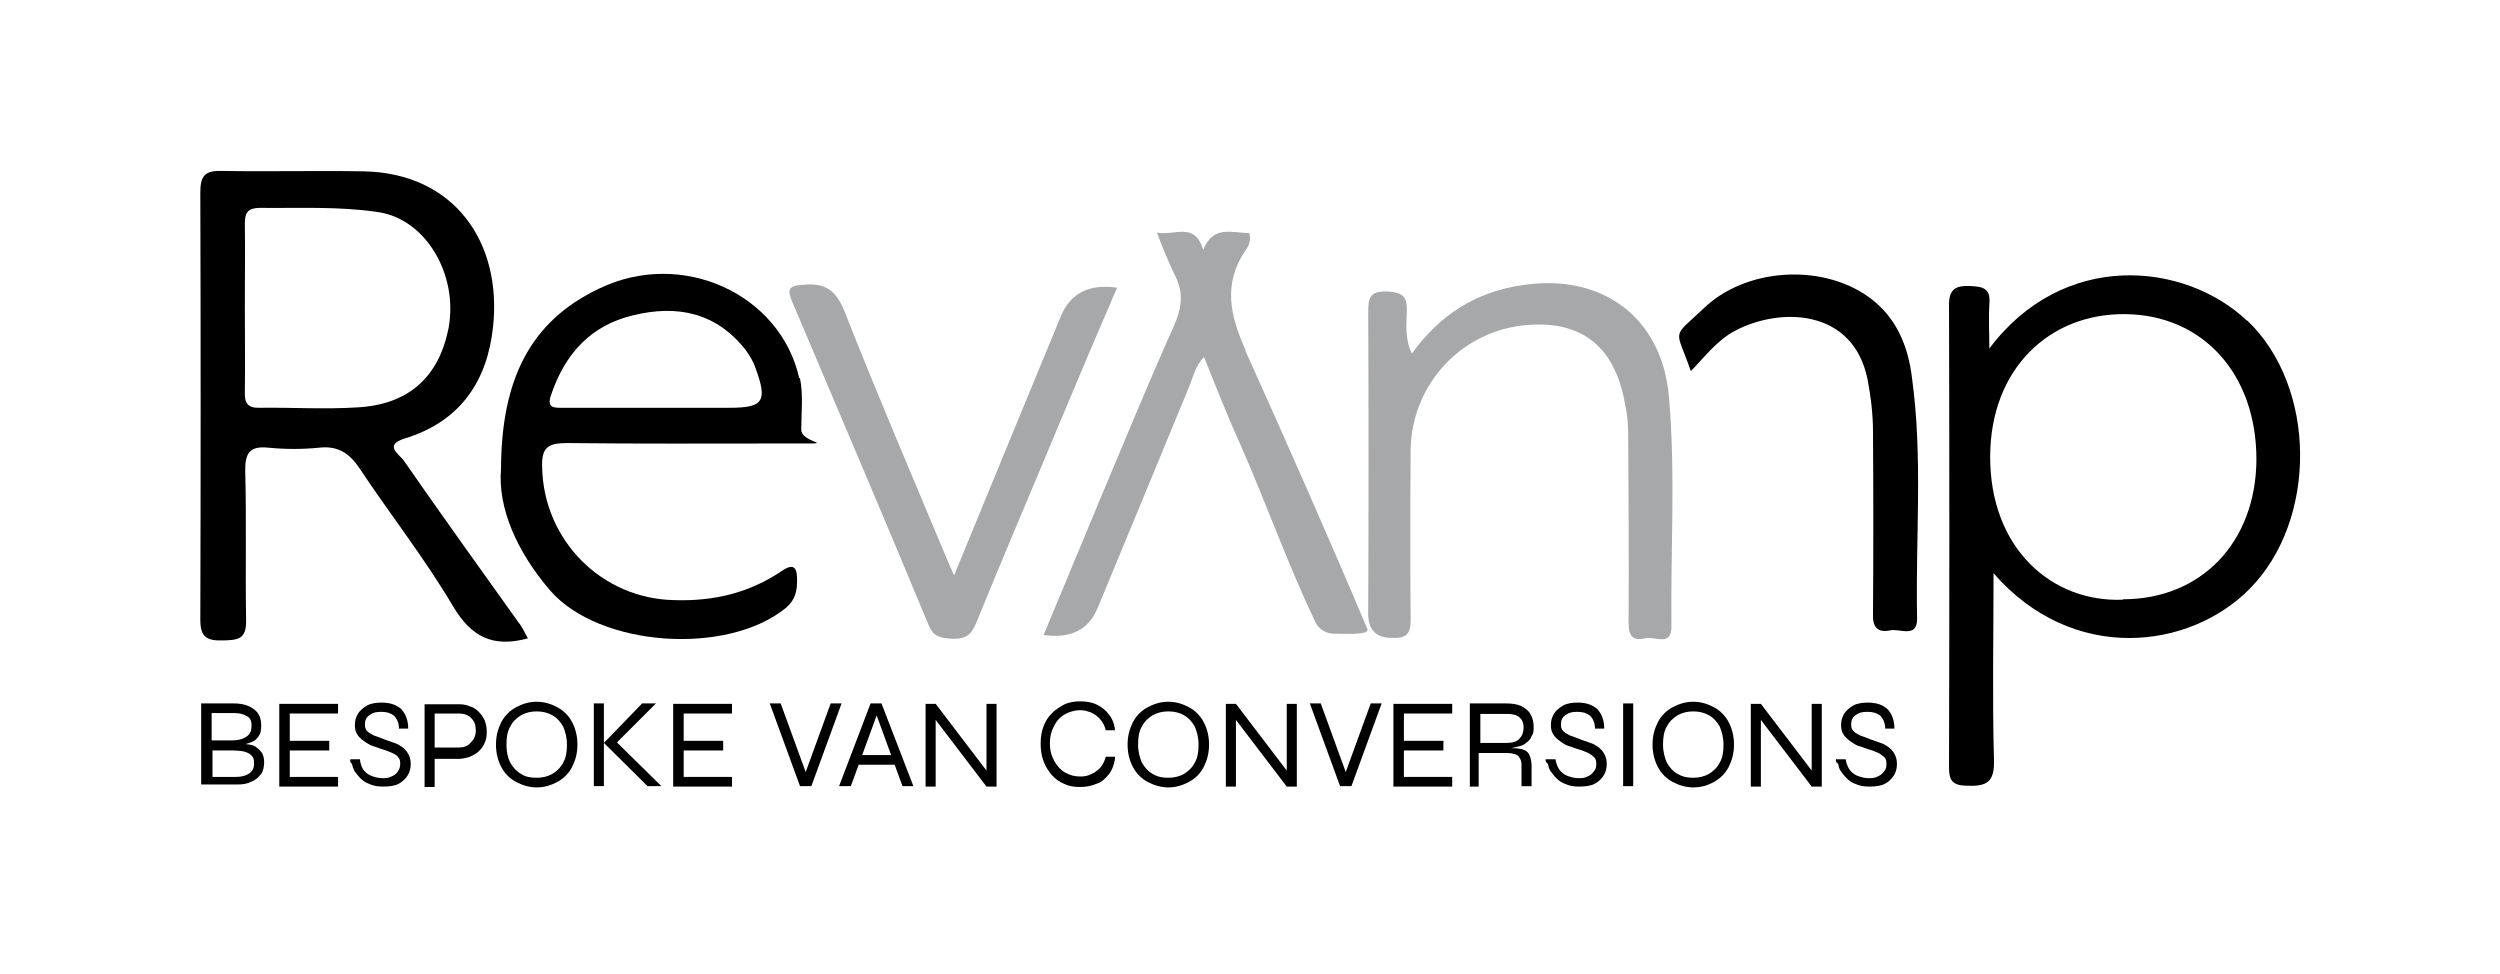 <?xml version="1.0" encoding="UTF-8"?>
<svg id="Layer_1" xmlns="http://www.w3.org/2000/svg" version="1.1" viewBox="0 0 595.3 232">
  <!-- Generator: Adobe Illustrator 29.2.0, SVG Export Plug-In . SVG Version: 2.1.0 Build 108)  -->
  <defs>
    <style>
      .st0 {
        fill: #a7a8a9;
      }
    </style>
  </defs>
  <g id="Layer_2">
    <path d="M123.6,148.4c-9.2-12.9-18.5-25.8-27.5-38.8-.9-1.3-4.9-3.6.3-5.2,13.1-4,19.6-13.5,21-26.5,2.2-20.3-9.3-36.7-30.8-37.1-11.3-.2-22.6.1-33.9-.1-4-.1-5,1.3-5,5.1.1,33.9.1,67.8,0,101.8,0,4.2,1.6,5,5.4,4.9,3.5-.1,5.6-.2,5.5-4.8-.2-11.8.1-23.7-.2-35.4-.1-4.2.9-6.2,5.5-5.7,4.1.4,8.2.4,12.1,0,4.4-.5,7.2,1.3,9.6,4.9,7.3,11,15.5,21.4,22.3,32.9,4.3,7.2,9.4,9.9,17.8,7.6-.8-1.4-1.3-2.6-2-3.5ZM85.2,97c-7.8.5-15.5,0-23.3.1-2.8.1-3.7-1-3.6-3.7.1-6.9,0-13.8,0-20.6s.1-13.1,0-19.6c0-2.8.9-3.7,3.7-3.7,9.3.1,18.6-.4,28,1,11.3,1.6,19.2,14.8,16.8,27.7-2.3,11.5-9.4,18.1-21.6,18.8Z"/>
    <path d="M535.1,76.4c-15-14.2-43.9-16.8-61.4,6.6,0-4.2-.2-7.3,0-10.6.4-3.8-1.6-4.2-4.8-4.3-3.1-.1-4.8.7-4.8,4.4.1,36.7.1,73.4,0,110.2,0,3,.7,4.3,4.1,4.4,4.9.2,6.8-.8,6.6-6.3-.4-14.6-.1-29.1-.1-44.3,18.9,21.7,46.7,18.2,61,3.7,16.2-16.4,16-48.1-.6-63.9ZM505.5,142.8c-16.9.7-31.7-12.2-31.6-34.2.1-20.7,14-34,32.2-33.8,18.4.2,31.2,14.2,31.2,34.6-.1,19.7-13.1,33.3-31.8,33.3h0Z"/>
    <path d="M190.3,90c-4.5-20-27.9-30.8-47.6-21.3-16.7,7.9-23.3,22-23.4,42.9-.8,9.4,3.8,19.8,11.7,29,11.7,13.5,42.2,15.6,56.2,4.1,2.2-1.9,2.6-4,2.6-6.5s-.4-4.5-3.7-2.2c-7.7,5.2-16.2,7.2-25.5,6.9-17.3-.3-31.1-14.2-31.5-31.5-.2-4.8,1.3-5.9,5.9-5.9,16.8.2,33.6.1,50.4.1s5.2.4,5.4-3.4c0-4.1.5-8.2-.3-12.1ZM173.7,97.1h-39.6c-2,0-4,.2-2.9-3,3.3-9.8,9.4-16.6,19.5-19,10.5-2.6,19.9-.7,26.9,8.3,1,1.4,1.9,2.9,2.4,4.5,2.8,7.7,1.7,9.2-6.3,9.2Z"/>
    <g>
      <path class="st0" d="M397.4,94.4c-1.7-19-16.1-29.4-34.9-26.5-11.1,1.6-19.7,7.1-26.3,16.3-1.7-3.5-1.3-6.9-1.2-10.1.1-3.7-1.2-4.5-4.8-4.7-4.1-.1-4.4,1.6-4.4,5,.1,23.5.1,47,0,70.5,0,1.6-.6,7.1,5.7,7,3.3.1,4.4-.8,4.4-4.3-.1-13.6-.1-27.2,0-40.8.4-14.5,10.8-26.7,25.2-29.1,14.7-2.2,23.5,4.2,25.9,18.8.5,2.3.7,4.5.7,6.9.1,14.9.2,30,.1,45,0,3.3,1.2,4.2,4,3.6,2.2-.6,6.3,2.2,6.2-3-.2-18.2,1-36.4-.6-54.6Z"/>
      <path class="st0" d="M296.6,83.4c-3.7-8.3-5.4-15.7-.1-23.7,1-1.2,1.4-2.7,1-4.2-4.1,0-8.6-2-11,4-2-6.8-6.8-3.3-11-4.1,1.2,3.3,2.6,6.6,4.1,9.8,2.3,4.3,1.9,8-.1,12.5-6.1,13.6-11.8,27.5-17.6,41.3-4.4,10.7-8.9,21.3-13.4,32.2q9.7,1.4,12.9-6.5c7.3-17.7,14.7-35.4,22-53.2.8-2.1,1.3-4.4,3.3-6.5,3,7.5,5.8,14.6,8.9,21.4,6.1,13.9,11.1,28.1,17.6,41.7.8,1.7,2.6,2.8,4.4,2.8,3.7,0,8.5.3,8-1.1-8.6-20.5-19.9-46-29.1-66.4Z"/>
      <path class="st0" d="M266,68.5q-9.9-1.4-13.3,6.6c-8.4,20.3-16.8,40.7-25.5,61.9-.8-1.7-1.2-2.7-1.6-3.6-8.2-19.6-16.6-39.2-24.4-59-2-5-4.3-7.1-9.9-6.6-3.8.2-3.8,1.3-2.6,4.2,10.8,25.5,21.8,51.2,32.4,76.8,1.2,2.9,2.8,3.1,5.6,3.3,2.8.1,4.4-.6,5.6-3.4,6.5-16,13.3-31.8,19.9-47.7,4.5-10.8,9.1-21.6,13.8-32.5Z"/>
    </g>
    <path d="M402.6,88.3c-3.6-10.4-4.7-7.5,3-14.8,10-9.7,28-10.8,39.2-2.9,6.8,4.8,9.6,11.9,10.5,19.5,2.6,19,.8,38,1.2,57.1.1,4.9-4.1,2.4-6.4,2.9-2.8.6-4.2-.6-4.1-3.7.1-14.5.1-29,0-43.5,0-4.2-.5-8.4-1.3-12.6-3.5-17.1-21.2-17.1-31.6-11.5-4.2,2.2-7.1,6.1-10.5,9.6Z"/>
  </g>
  <g>
    <path d="M47.9,187.2v-19.7h7.8c2.1,0,3.6.5,4.8,1.4,1.2.9,1.7,2.2,1.7,3.8s-.2,1.9-.6,2.6c-.5.7-1,1.2-1.7,1.4-.7.3-1.6.6-2.7.6v-.2c.8,0,1.5.1,2.2.2.7.1,1.3.3,1.7.7.5.3.9.8,1.3,1.3.3.6.5,1.3.5,2.2s-.2,2.2-.8,2.9-1.3,1.4-2.2,1.7c-.9.5-2,.7-3.3.7h-8.7v.4ZM50.4,176.3h5c1.4,0,2.4-.3,3.3-.9s1.2-1.4,1.2-2.6-.3-1.9-1.2-2.3c-.8-.5-1.7-.7-2.9-.7h-5.4v6.5h0ZM50.4,185h5.6c1.4,0,2.4-.2,3.3-.8.8-.5,1.2-1.3,1.2-2.4s-.2-1.5-.7-2c-.5-.5-1.2-.7-1.9-.9-.8-.1-1.5-.2-2.3-.2h-5v6.4h-.1Z"/>
    <path d="M69,178.6v6.4h11.5v2.3h-14v-19.7h14v2.3h-11.5v6.5h9.4v2.3h-9.4v-.2Z"/>
    <path d="M83.5,180.8h2.2c.1.8.3,1.6.7,2.3.5.7,1,1.2,1.9,1.6.8.3,1.7.6,2.8.6s1.6-.1,2.3-.5c.6-.2,1.1-.7,1.4-1.2.3-.5.5-1,.5-1.7s-.1-1.2-.5-1.6c-.3-.5-.8-.7-1.4-1-.6-.2-1.3-.6-2.1-.8-.8-.2-1.6-.6-2.4-.8-.8-.3-1.5-.7-2.2-1.2-.7-.5-1.3-1-1.6-1.6-.5-.7-.6-1.4-.6-2.3s.2-1.7.7-2.6c.5-.8,1.2-1.4,2.2-2,.9-.5,2.1-.7,3.5-.7,2.1,0,3.7.6,4.8,1.7,1,1.2,1.5,2.7,1.5,4.5h-2.2c0-1.4-.5-2.4-1.2-3.1-.8-.6-1.7-.9-3-.9s-2,.2-2.7.7c-.8.5-1.2,1.2-1.2,2.2s.1.8.2,1.2.5.6.8.9c.4.2.9.6,1.6.8.7.2,1.5.6,2.4.9.7.2,1.3.5,2,.7.7.2,1.3.6,1.9,1,.6.5,1,.9,1.4,1.6s.6,1.5.6,2.4-.2,1.9-.7,2.7c-.5.8-1.2,1.5-2.1,2-.9.5-2.2.7-3.7.7s-2.4-.2-3.3-.6c-.9-.3-1.6-.8-2.2-1.4s-1-1.2-1.4-1.7c-.3-.6-.5-1.2-.6-1.7-.5-.4-.5-.8-.3-1.2Z"/>
    <path d="M103,180.2v-2.2h6.2c1.2,0,2.2-.3,2.9-1.2.8-.7,1.2-1.7,1.2-2.9s-.3-2.2-1.2-3c-.7-.7-1.7-1-2.9-1h-5.7v17.5h-2.4v-19.7h8.2c.9,0,1.7.1,2.6.5.8.2,1.5.7,2.1,1.3.6.6,1,1.2,1.4,2,.3.8.5,1.6.5,2.7s-.1,1.9-.5,2.7c-.3.8-.8,1.4-1.4,2-.6.6-1.3.9-2.1,1.3-.8.2-1.6.5-2.6.5h-6.2v-.2Z"/>
    <path d="M127.8,187.5c-1.7,0-3.4-.5-4.9-1.3-1.5-.8-2.7-2-3.5-3.5-.8-1.5-1.3-3.3-1.3-5.4s.5-3.8,1.3-5.4c.8-1.5,2-2.7,3.5-3.5,1.5-.8,3.1-1.3,4.9-1.3s3.4.5,4.9,1.3c1.5.8,2.7,2,3.5,3.5.8,1.5,1.3,3.3,1.3,5.4s-.5,3.8-1.3,5.4c-.8,1.5-2,2.7-3.5,3.5-1.5.8-3.1,1.3-4.9,1.3ZM127.8,185.2c1.4,0,2.6-.3,3.7-.9,1-.6,2-1.5,2.6-2.7.7-1.2.9-2.6.9-4.3s-.4-3.1-.9-4.3c-.7-1.2-1.5-2.1-2.6-2.7s-2.3-.9-3.7-.9-2.6.3-3.7.9c-1,.6-2,1.5-2.6,2.7-.7,1.2-.9,2.6-.9,4.3s.3,3.1.9,4.3c.7,1.2,1.5,2.1,2.6,2.7,1,.7,2.3.9,3.7.9Z"/>
    <path d="M141.4,167.5h2.4v19.7h-2.4v-19.7ZM146.1,177.6v-1.6l11.4,11.2h-3.3l-10.4-10.3,9.1-9.4h3.3l-10.1,10.1Z"/>
    <path d="M162.8,178.6v6.4h11.5v2.3h-14v-19.7h14v2.3h-11.5v6.5h9.4v2.3h-9.4v-.2Z"/>
    <path d="M190.5,187.2l-7.2-19.7h2.6l6.3,17.3h-.7l6.3-17.3h2.6l-7.2,19.7h-2.6Z"/>
    <path d="M199.8,187.2l7.5-19.7h2.6l7.6,19.7h-2.6l-6.5-17.8h.7l-6.5,17.8h-2.7ZM203.7,182.1v-2.3h9.4v2.3h-9.4Z"/>
    <path d="M235.6,184.4l-.7.2v-17h2.4v19.7h-2.4l-12.8-16.8.7-.2v17h-2.4v-19.7h2.4l12.8,16.8Z"/>
    <path d="M265.5,180.7c-.2,1.4-.7,2.7-1.4,3.6-.8,1-1.7,1.9-2.9,2.3-1.2.5-2.4.8-4,.8s-2.6-.2-3.7-.7c-1.2-.5-2.2-1.2-3-2.1-.8-.9-1.5-2-2-3.3-.5-1.3-.7-2.7-.7-4.2s.2-2.9.7-4.2c.5-1.3,1.2-2.3,2-3.1.8-.8,1.9-1.5,3-2.1,1.2-.5,2.4-.7,3.7-.7s2.8.2,4,.8c1.2.6,2.2,1.4,2.9,2.4.8,1,1.3,2.3,1.4,3.7h-2.2c-.2-1-.7-1.9-1.3-2.6s-1.3-1.2-2.1-1.6c-.8-.3-1.7-.6-2.7-.6s-2.3.3-3.5.9c-1.1.6-2,1.5-2.6,2.7-.7,1.2-1.1,2.6-1.1,4.3s.4,3.1,1.1,4.3c.7,1.2,1.5,2.1,2.6,2.7s2.2.9,3.5.9,1.9-.2,2.7-.6c.8-.3,1.5-.9,2.1-1.5.6-.7,1-1.5,1.3-2.6h2.2v.2Z"/>
    <path d="M278.2,187.5c-1.7,0-3.4-.5-4.9-1.3-1.5-.8-2.7-2-3.5-3.5-.8-1.5-1.3-3.3-1.3-5.4s.5-3.8,1.3-5.4c.8-1.5,2-2.7,3.5-3.5,1.5-.8,3.1-1.3,4.9-1.3s3.4.5,4.9,1.3c1.5.8,2.7,2,3.5,3.5.8,1.5,1.3,3.3,1.3,5.4s-.5,3.8-1.3,5.4c-.8,1.5-2,2.7-3.5,3.5-1.5.8-3.1,1.3-4.9,1.3ZM278.2,185.2c1.4,0,2.6-.3,3.7-.9,1-.6,2-1.5,2.6-2.7.7-1.2.9-2.6.9-4.3s-.4-3.1-.9-4.3c-.7-1.2-1.5-2.1-2.6-2.7-1-.6-2.3-.9-3.7-.9s-2.6.3-3.7.9c-1,.6-2,1.5-2.6,2.7-.7,1.2-.9,2.6-.9,4.3s.4,3.1.9,4.3c.7,1.2,1.5,2.1,2.6,2.7,1.2.7,2.3.9,3.7.9Z"/>
    <path d="M307.1,184.4l-.7.2v-17h2.4v19.7h-2.4l-12.8-16.8.7-.2v17h-2.4v-19.7h2.4l12.8,16.8Z"/>
    <path d="M319.1,187.2l-7.2-19.7h2.6l6.3,17.3h-.7l6.3-17.3h2.6l-7.2,19.7h-2.6Z"/>
    <path d="M334.3,178.6v6.4h11.5v2.3h-14v-19.7h14v2.3h-11.5v6.5h9.4v2.3h-9.4v-.2Z"/>
    <path d="M350,187.2v-19.7h8.7c1.4,0,2.6.2,3.5.6.9.5,1.7,1,2.2,1.9.5.8.8,1.9.8,3.1s-.1,1.6-.5,2.2c-.2.6-.7,1.2-1.2,1.5-.5.5-1,.7-1.7.9-.7.2-1.4.3-2.1.5h-.1c1-.1,2,0,2.8.2s1.4.6,1.7,1.2.6,1.5.6,2.7v4.9h-2.4v-4.9c0-.8-.1-1.4-.5-1.9-.2-.5-.7-.8-1.4-.9-.6-.2-1.5-.2-2.6-.2h-5.7v8h-2.2ZM352.5,176.9h6.3c1.4,0,2.4-.3,3-1,.7-.7,1-1.6,1-2.7s-.4-1.9-1-2.4c-.7-.6-1.7-.8-3-.8h-6.3v7Z"/>
    <path d="M368.2,180.8h2.2c.1.8.4,1.6.8,2.3.5.7,1,1.2,1.9,1.6.8.3,1.7.6,2.8.6s1.6-.1,2.3-.5c.6-.2,1-.7,1.4-1.2.4-.5.5-1,.5-1.7s-.1-1.2-.5-1.6c-.4-.3-.8-.7-1.4-1-.6-.2-1.3-.6-2.1-.8-.8-.2-1.6-.6-2.4-.8-.8-.2-1.5-.7-2.2-1.2-.7-.5-1.3-1-1.6-1.6-.5-.7-.6-1.4-.6-2.3s.2-1.7.7-2.6c.5-.8,1.2-1.4,2.2-2,.9-.5,2.1-.7,3.5-.7,2.1,0,3.7.6,4.8,1.7,1,1.2,1.5,2.7,1.5,4.5h-2.2c0-1.4-.5-2.4-1.2-3.1-.8-.6-1.7-.9-3-.9s-2,.2-2.7.7c-.8.5-1.2,1.2-1.2,2.2s.1.8.2,1.2c.1.3.5.6.8.9.4.2.9.6,1.6.8.7.2,1.5.6,2.4.9.7.2,1.3.5,2,.7.7.2,1.3.6,1.9,1,.6.5,1,.9,1.4,1.6s.6,1.5.6,2.4-.2,1.9-.7,2.7c-.5.8-1.2,1.5-2.1,2-.9.5-2.2.7-3.7.7s-2.4-.2-3.3-.6c-.9-.3-1.6-.8-2.2-1.4-.6-.6-1-1.2-1.4-1.7-.4-.6-.5-1.2-.6-1.7-.6-.4-.6-.8-.5-1.2Z"/>
    <path d="M386.5,167.5h2.4v19.7h-2.4v-19.7Z"/>
    <path d="M403.2,187.5c-1.7,0-3.4-.5-4.9-1.3-1.5-.8-2.7-2-3.5-3.5-.8-1.5-1.3-3.3-1.3-5.4s.5-3.8,1.3-5.4c.8-1.5,2-2.7,3.5-3.5,1.5-.8,3.1-1.3,4.9-1.3s3.4.5,4.9,1.3c1.5.8,2.7,2,3.5,3.5.8,1.5,1.3,3.3,1.3,5.4s-.5,3.8-1.3,5.4c-.8,1.5-2,2.7-3.5,3.5-1.4.8-3,1.3-4.9,1.3ZM403.2,185.2c1.4,0,2.6-.3,3.7-.9,1-.6,2-1.5,2.6-2.7.7-1.2.9-2.6.9-4.3s-.4-3.1-.9-4.3c-.7-1.2-1.5-2.1-2.6-2.7s-2.3-.9-3.7-.9-2.6.3-3.7.9c-1,.6-2,1.5-2.6,2.7-.7,1.2-.9,2.6-.9,4.3s.4,3.1.9,4.3c.7,1.2,1.5,2.1,2.6,2.7,1.2.7,2.4.9,3.7.9Z"/>
    <path d="M432.1,184.4l-.7.2v-17h2.4v19.7h-2.4l-12.8-16.8.7-.2v17h-2.4v-19.7h2.4l12.8,16.8Z"/>
    <path d="M437.3,180.8h2.2c.1.8.4,1.6.8,2.3.5.7,1,1.2,1.9,1.6.8.3,1.7.6,2.8.6s1.6-.1,2.3-.5c.6-.2,1-.7,1.4-1.2.4-.5.5-1,.5-1.7s-.1-1.2-.5-1.6c-.4-.3-.8-.7-1.4-1-.6-.2-1.3-.6-2.1-.8-.8-.2-1.6-.6-2.4-.8-.8-.2-1.5-.7-2.2-1.2-.7-.5-1.3-1-1.6-1.6-.5-.7-.6-1.4-.6-2.3s.2-1.7.7-2.6c.5-.8,1.2-1.4,2.2-2,.9-.5,2.1-.7,3.5-.7,2.1,0,3.7.6,4.8,1.7,1,1.2,1.5,2.7,1.5,4.5h-2.2c0-1.4-.5-2.4-1.2-3.1-.8-.6-1.7-.9-3-.9s-2,.2-2.7.7c-.8.5-1.2,1.2-1.2,2.2s.1.8.2,1.2c.1.3.5.6.8.9.4.2.9.6,1.6.8.7.2,1.5.6,2.4.9.7.2,1.3.5,2,.7.7.2,1.3.6,1.9,1,.6.5,1,.9,1.4,1.6s.6,1.5.6,2.4-.2,1.9-.7,2.7c-.5.8-1.2,1.5-2.1,2-.9.5-2.2.7-3.7.7s-2.4-.2-3.3-.6c-.9-.3-1.6-.8-2.2-1.4-.6-.6-1-1.2-1.4-1.7-.4-.6-.5-1.2-.6-1.7-.6-.4-.6-.8-.5-1.2Z"/>
  </g>
</svg>